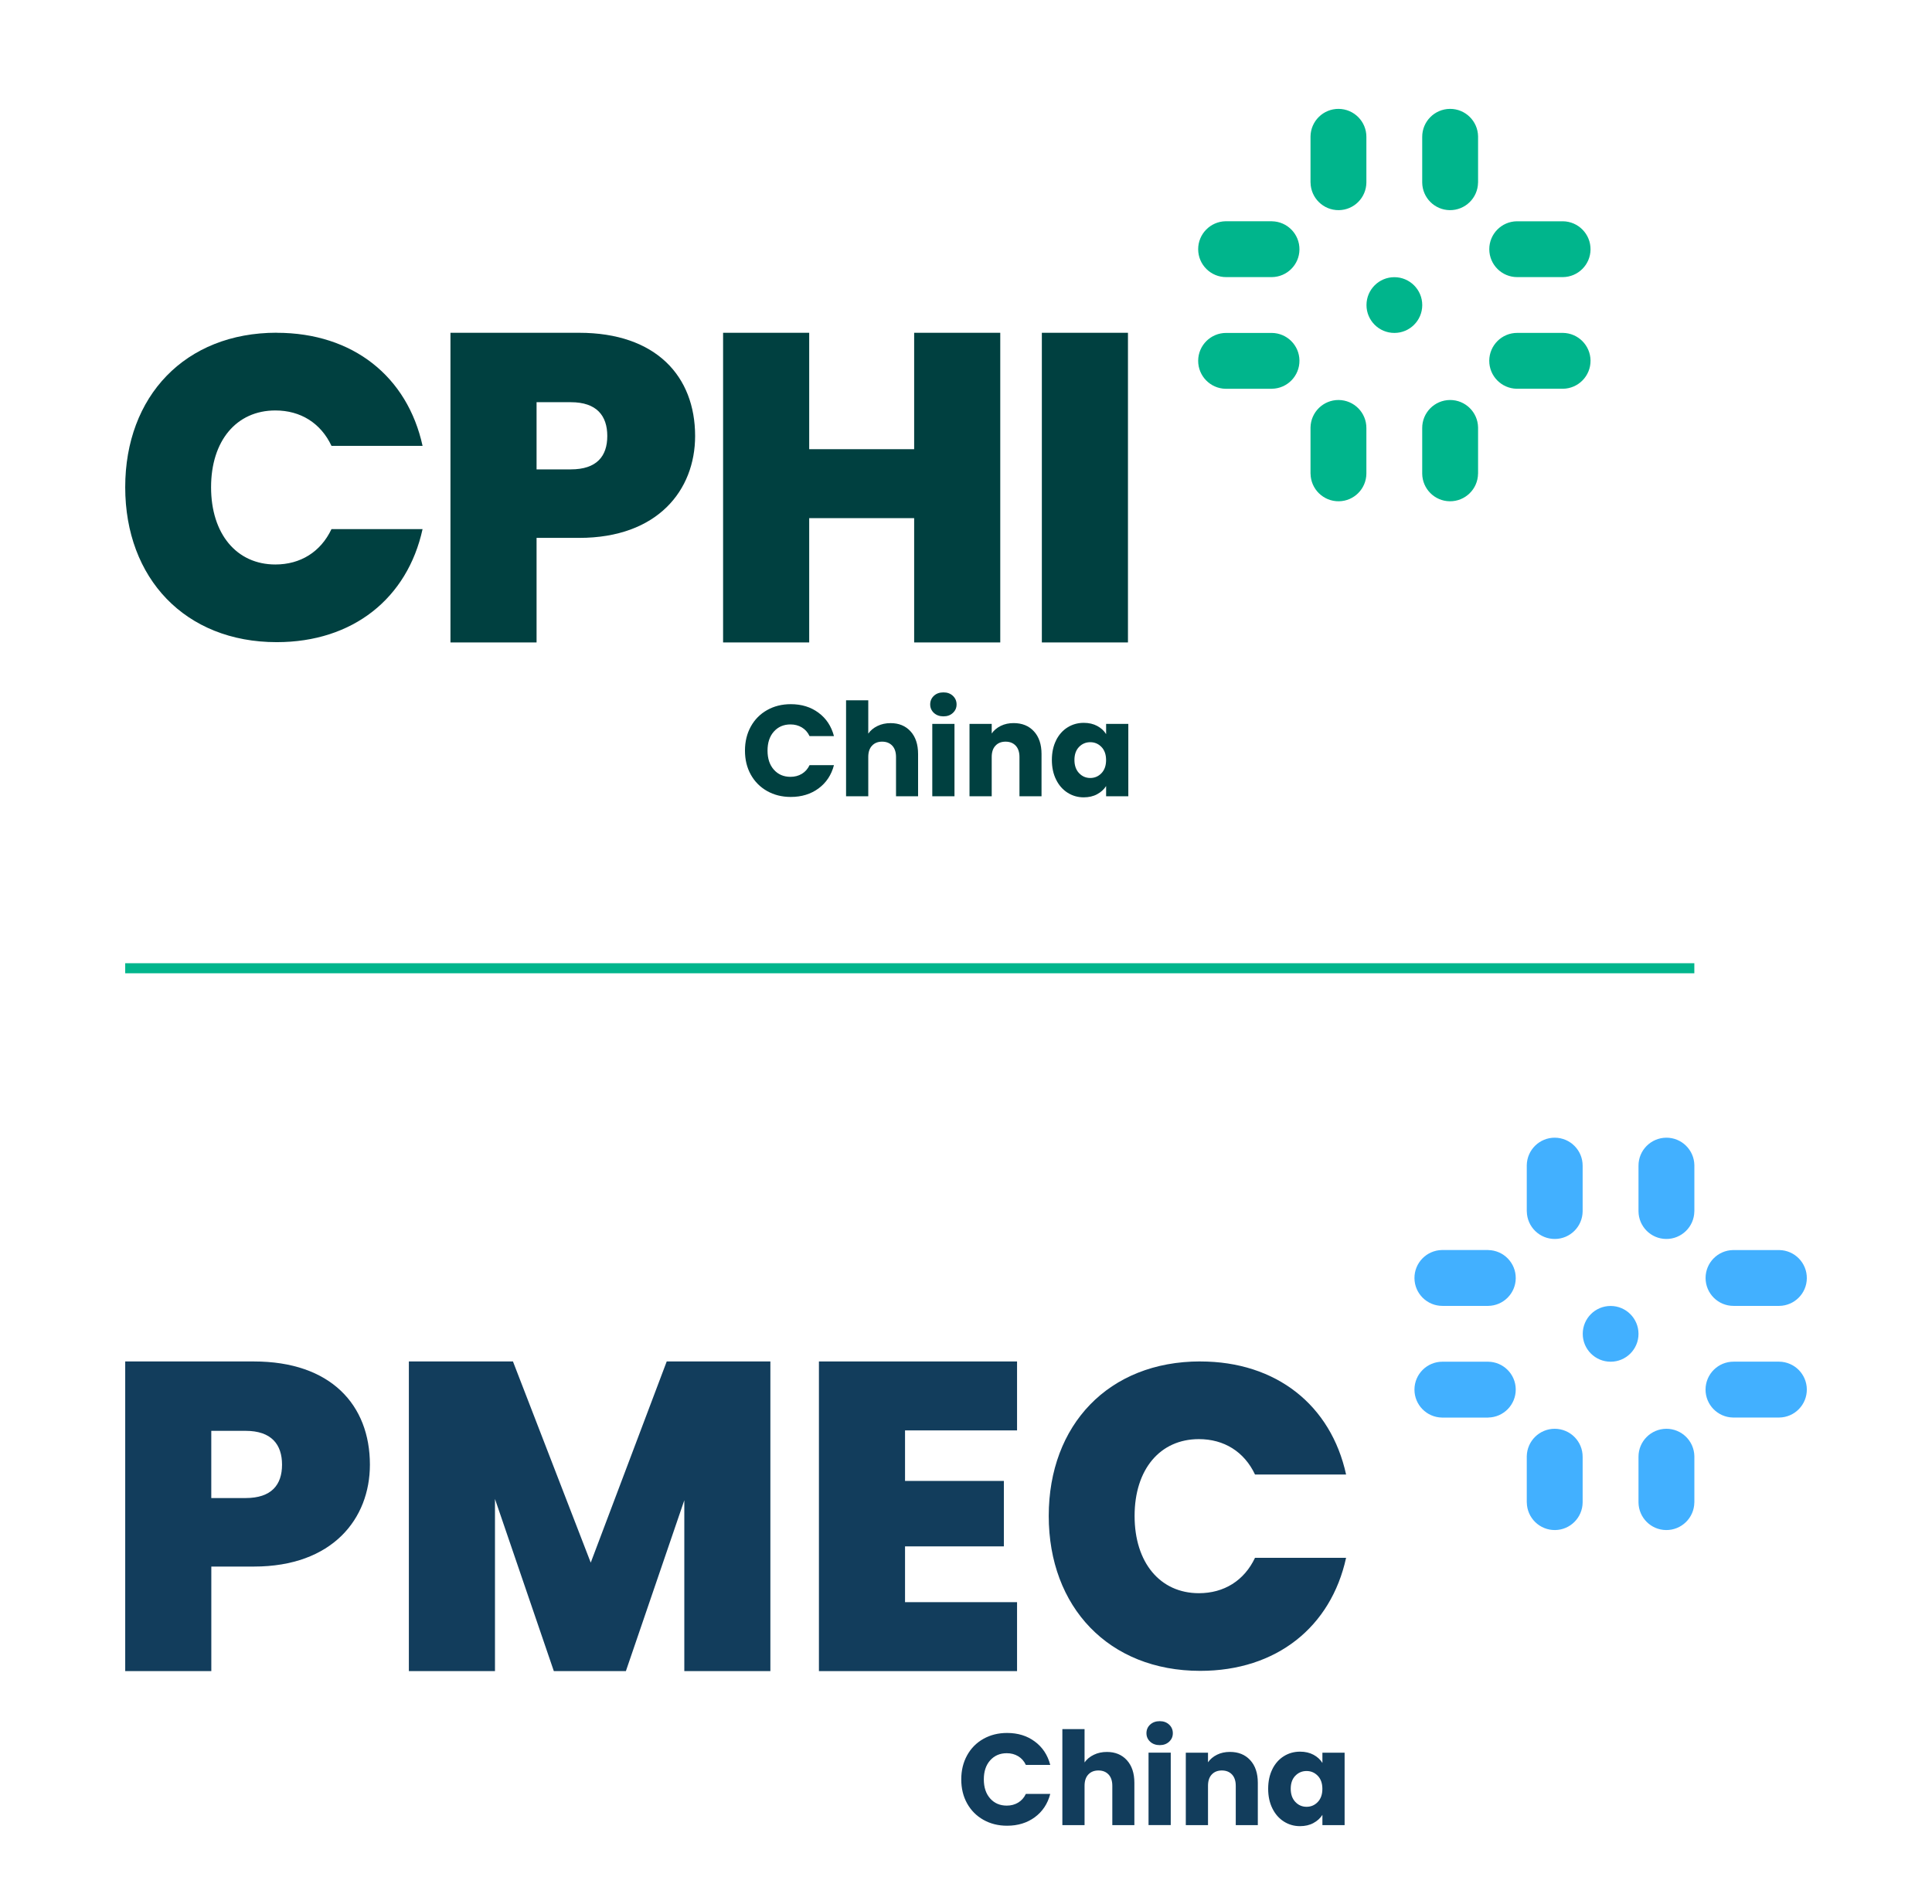 <?xml version="1.0" encoding="UTF-8"?><svg id="Layer_1" xmlns="http://www.w3.org/2000/svg" viewBox="0 0 536.03 528.23"><defs><style>.cls-1{fill:#004040;}.cls-2{fill:#00b58c;}.cls-3{fill:#123d5c;}.cls-4{fill:#42b0ff;}</style></defs><g><g><path class="cls-3" d="M68.13,415.67c7.19,0,10.12-3.66,10.12-9.26s-2.93-9.39-10.12-9.39h-9.51v18.65h9.51Zm2.32,19.01h-11.82v29.01h-23.89v-85.92h35.71c21.33,0,32.18,12.06,32.18,28.64,0,14.99-10.36,28.27-32.18,28.27"/><polygon class="cls-3" points="113.44 377.77 142.32 377.77 163.9 433.59 184.98 377.77 213.74 377.77 213.74 463.69 189.86 463.69 189.86 416.28 173.65 463.69 153.66 463.69 137.33 415.92 137.33 463.69 113.44 463.69 113.44 377.77"/><polygon class="cls-3" points="282.18 396.9 251.1 396.9 251.1 410.92 278.52 410.92 278.52 429.08 251.1 429.08 251.1 444.56 282.18 444.56 282.18 463.69 227.21 463.69 227.21 377.77 282.18 377.77 282.18 396.9"/><path class="cls-3" d="M333,377.77c21.19,0,36.28,12.21,40.47,31.37h-25.27c-2.99-6.35-8.62-9.82-15.57-9.82-10.78,0-17.84,8.38-17.84,21.32s7.07,21.43,17.84,21.43c6.95,0,12.57-3.47,15.57-9.82h25.27c-4.19,19.16-19.28,31.37-40.47,31.37-25.38,0-42.03-17.72-42.03-42.99s16.64-42.87,42.03-42.87"/></g><g><path class="cls-3" d="M268.32,487.06c1.08-1.96,2.59-3.48,4.52-4.57,1.93-1.09,4.12-1.64,6.57-1.64,3,0,5.57,.79,7.7,2.38,2.14,1.58,3.56,3.74,4.28,6.48h-6.77c-.5-1.06-1.22-1.86-2.14-2.41-.92-.55-1.97-.83-3.15-.83-1.9,0-3.43,.66-4.61,1.98-1.18,1.32-1.76,3.08-1.76,5.29s.59,3.97,1.76,5.29,2.71,1.98,4.61,1.98c1.18,0,2.23-.28,3.15-.83,.92-.55,1.64-1.36,2.14-2.41h6.77c-.72,2.74-2.15,4.89-4.28,6.46-2.14,1.57-4.7,2.36-7.7,2.36-2.45,0-4.64-.55-6.57-1.64-1.93-1.09-3.44-2.61-4.52-4.55-1.08-1.94-1.62-4.16-1.62-6.66s.54-4.72,1.62-6.68Z"/><path class="cls-3" d="M312.64,488.4c1.39,1.52,2.09,3.62,2.09,6.28v11.74h-6.12v-10.91c0-1.34-.35-2.39-1.04-3.13-.7-.74-1.63-1.12-2.81-1.12s-2.11,.37-2.81,1.12c-.7,.74-1.04,1.79-1.04,3.13v10.91h-6.16v-26.64h6.16v9.25c.62-.89,1.48-1.6,2.56-2.12,1.08-.53,2.29-.79,3.64-.79,2.3,0,4.15,.76,5.54,2.29Z"/><path class="cls-3" d="M319.11,483.28c-.68-.64-1.03-1.42-1.03-2.36s.34-1.76,1.03-2.39,1.57-.95,2.65-.95,1.93,.32,2.61,.95,1.03,1.43,1.03,2.39-.34,1.72-1.03,2.36-1.55,.95-2.61,.95-1.96-.32-2.65-.95Zm5.71,3.04v20.09h-6.16v-20.09h6.16Z"/><path class="cls-3" d="M346.87,488.4c1.4,1.52,2.11,3.62,2.11,6.28v11.74h-6.12v-10.91c0-1.34-.35-2.39-1.04-3.13-.7-.74-1.63-1.12-2.81-1.12s-2.11,.37-2.81,1.12c-.7,.74-1.04,1.79-1.04,3.13v10.91h-6.16v-20.09h6.16v2.66c.62-.89,1.46-1.59,2.52-2.11,1.06-.52,2.24-.77,3.56-.77,2.35,0,4.23,.76,5.63,2.29Z"/><path class="cls-3" d="M353.01,490.9c.78-1.56,1.84-2.76,3.19-3.6,1.34-.84,2.84-1.26,4.5-1.26,1.42,0,2.66,.29,3.73,.86,1.07,.58,1.89,1.33,2.47,2.27v-2.84h6.16v20.09h-6.16v-2.84c-.6,.94-1.43,1.69-2.5,2.27-1.07,.58-2.31,.86-3.73,.86-1.63,0-3.12-.43-4.46-1.28-1.34-.85-2.41-2.06-3.19-3.64-.78-1.57-1.17-3.39-1.17-5.45s.39-3.88,1.17-5.44Zm12.6,1.84c-.85-.89-1.89-1.33-3.11-1.33s-2.26,.44-3.11,1.31-1.28,2.08-1.28,3.62,.43,2.75,1.28,3.65c.85,.9,1.89,1.35,3.11,1.35s2.26-.44,3.11-1.33c.85-.89,1.28-2.1,1.28-3.64s-.43-2.75-1.28-3.64Z"/></g><path class="cls-4" d="M412.89,393.33c4.28-.06,7.7-3.57,7.65-7.85-.05-4.2-3.45-7.59-7.65-7.64h-12.66c-4.28-.02-7.77,3.43-7.79,7.71-.02,4.24,3.37,7.71,7.61,7.79h12.84Z"/><path class="cls-4" d="M412.89,346.86c4.28,.06,7.7,3.57,7.65,7.85-.05,4.2-3.45,7.59-7.65,7.64h-12.66c-4.28,.02-7.77-3.43-7.79-7.71-.02-4.24,3.37-7.71,7.61-7.79h12.84Z"/><path class="cls-4" d="M493.65,393.33c4.28-.06,7.7-3.57,7.65-7.85-.06-4.2-3.45-7.59-7.65-7.65h-12.66c-4.28-.02-7.76,3.43-7.79,7.71-.02,4.24,3.37,7.71,7.61,7.79h12.84Z"/><path class="cls-4" d="M493.65,346.86c4.28,.06,7.7,3.57,7.65,7.85-.05,4.2-3.45,7.59-7.65,7.64h-12.66c-4.28,.02-7.76-3.43-7.78-7.71-.02-4.24,3.37-7.7,7.61-7.78h12.83Z"/><path class="cls-4" d="M454.6,370.11c0,4.27-3.47,7.74-7.74,7.73-4.27,0-7.74-3.47-7.73-7.74,0-4.27,3.46-7.73,7.73-7.73,4.27,0,7.74,3.47,7.74,7.74"/><path class="cls-4" d="M423.61,336.13c.06,4.28,3.57,7.7,7.85,7.65,4.2-.05,7.59-3.45,7.64-7.65v-12.66c.02-4.28-3.43-7.76-7.71-7.79-4.24-.02-7.71,3.37-7.79,7.61v12.84Z"/><path class="cls-4" d="M470.09,336.13c-.06,4.28-3.57,7.7-7.85,7.65-4.2-.05-7.59-3.45-7.64-7.65v-12.66c-.02-4.28,3.43-7.76,7.71-7.79,4.24-.02,7.71,3.37,7.79,7.61v12.84Z"/><path class="cls-4" d="M423.61,416.9c.06,4.28,3.57,7.7,7.85,7.65,4.2-.05,7.59-3.45,7.64-7.65v-12.66c.02-4.28-3.43-7.76-7.71-7.79-4.24-.02-7.71,3.37-7.79,7.61v12.84Z"/><path class="cls-4" d="M470.09,416.9c-.06,4.28-3.57,7.7-7.85,7.65-4.2-.05-7.59-3.45-7.64-7.65v-12.66c-.02-4.28,3.43-7.76,7.71-7.79,4.24-.02,7.71,3.37,7.79,7.61v12.84Z"/></g><g><g><path class="cls-1" d="M208.31,201.6c1.08-1.96,2.59-3.48,4.52-4.57,1.93-1.09,4.12-1.64,6.57-1.64,3,0,5.57,.79,7.7,2.38,2.14,1.58,3.56,3.74,4.28,6.48h-6.77c-.5-1.06-1.22-1.86-2.14-2.41-.92-.55-1.97-.83-3.15-.83-1.9,0-3.43,.66-4.61,1.98s-1.76,3.08-1.76,5.29,.59,3.97,1.76,5.29c1.18,1.32,2.71,1.98,4.61,1.98,1.18,0,2.23-.28,3.15-.83,.92-.55,1.64-1.36,2.14-2.41h6.77c-.72,2.74-2.15,4.89-4.28,6.46-2.14,1.57-4.7,2.36-7.7,2.36-2.45,0-4.64-.55-6.57-1.64-1.93-1.09-3.44-2.61-4.52-4.55-1.08-1.94-1.62-4.16-1.62-6.66s.54-4.72,1.62-6.68Z"/><path class="cls-1" d="M252.63,202.93c1.39,1.52,2.09,3.62,2.09,6.28v11.74h-6.12v-10.91c0-1.34-.35-2.39-1.04-3.13-.7-.74-1.63-1.12-2.81-1.12s-2.11,.37-2.81,1.12c-.7,.74-1.04,1.79-1.04,3.13v10.91h-6.16v-26.64h6.16v9.25c.62-.89,1.48-1.6,2.56-2.12,1.08-.53,2.29-.79,3.64-.79,2.3,0,4.15,.76,5.54,2.29Z"/><path class="cls-1" d="M259.11,197.82c-.68-.64-1.03-1.42-1.03-2.36s.34-1.76,1.03-2.39c.68-.64,1.57-.95,2.65-.95s1.93,.32,2.61,.95c.68,.64,1.03,1.43,1.03,2.39s-.34,1.72-1.03,2.36c-.68,.64-1.55,.95-2.61,.95s-1.96-.32-2.65-.95Zm5.71,3.04v20.09h-6.16v-20.09h6.16Z"/><path class="cls-1" d="M286.86,202.93c1.4,1.52,2.11,3.62,2.11,6.28v11.74h-6.12v-10.91c0-1.34-.35-2.39-1.04-3.13-.7-.74-1.63-1.12-2.81-1.12s-2.11,.37-2.81,1.12c-.7,.74-1.04,1.79-1.04,3.13v10.91h-6.16v-20.09h6.16v2.66c.62-.89,1.46-1.59,2.52-2.11,1.06-.52,2.24-.77,3.56-.77,2.35,0,4.23,.76,5.63,2.29Z"/><path class="cls-1" d="M293,205.43c.78-1.56,1.84-2.76,3.19-3.6,1.34-.84,2.84-1.26,4.5-1.26,1.42,0,2.66,.29,3.73,.86,1.07,.58,1.89,1.33,2.47,2.27v-2.84h6.16v20.09h-6.16v-2.84c-.6,.94-1.43,1.69-2.5,2.27-1.07,.58-2.31,.86-3.73,.86-1.63,0-3.12-.43-4.46-1.28-1.34-.85-2.41-2.06-3.19-3.64-.78-1.57-1.17-3.39-1.17-5.45s.39-3.88,1.17-5.44Zm12.6,1.84c-.85-.89-1.89-1.33-3.11-1.33s-2.26,.44-3.11,1.31c-.85,.88-1.28,2.08-1.28,3.62s.43,2.75,1.28,3.65c.85,.9,1.89,1.35,3.11,1.35s2.26-.44,3.11-1.33c.85-.89,1.28-2.1,1.28-3.64s-.43-2.75-1.28-3.64Z"/></g><path class="cls-2" d="M352.88,107.87c4.28-.06,7.7-3.57,7.65-7.85-.05-4.2-3.45-7.59-7.65-7.64h-12.66c-4.28-.02-7.77,3.43-7.79,7.71-.02,4.24,3.37,7.71,7.61,7.79h12.84Z"/><path class="cls-2" d="M352.88,61.4c4.28,.06,7.7,3.57,7.65,7.85-.05,4.2-3.45,7.59-7.65,7.64h-12.66c-4.28,.02-7.77-3.43-7.79-7.71-.02-4.24,3.37-7.71,7.61-7.79h12.84Z"/><path class="cls-2" d="M433.64,107.87c4.28-.06,7.7-3.57,7.65-7.85-.06-4.2-3.45-7.59-7.65-7.65h-12.66c-4.28-.02-7.76,3.43-7.79,7.71-.02,4.24,3.37,7.71,7.61,7.79h12.84Z"/><path class="cls-2" d="M433.64,61.4c4.28,.06,7.7,3.57,7.65,7.85-.05,4.2-3.45,7.59-7.65,7.64h-12.66c-4.28,.02-7.76-3.43-7.78-7.71-.02-4.24,3.37-7.7,7.61-7.78h12.83Z"/><path class="cls-2" d="M394.6,84.65c0,4.27-3.47,7.74-7.74,7.73-4.27,0-7.74-3.47-7.73-7.74,0-4.27,3.46-7.73,7.73-7.73,4.27,0,7.74,3.47,7.74,7.74"/><path class="cls-2" d="M363.61,50.66c.06,4.28,3.57,7.7,7.85,7.65,4.2-.05,7.59-3.45,7.64-7.65v-12.66c.02-4.28-3.43-7.76-7.71-7.79-4.24-.02-7.71,3.37-7.79,7.61v12.84Z"/><path class="cls-2" d="M410.08,50.66c-.06,4.28-3.57,7.7-7.85,7.65-4.2-.05-7.59-3.45-7.64-7.65v-12.66c-.02-4.28,3.43-7.76,7.71-7.79,4.24-.02,7.71,3.37,7.79,7.61v12.84Z"/><path class="cls-2" d="M363.61,131.44c.06,4.28,3.57,7.7,7.85,7.65,4.2-.05,7.59-3.45,7.64-7.65v-12.66c.02-4.28-3.43-7.76-7.71-7.79-4.24-.02-7.71,3.37-7.79,7.61v12.84Z"/><path class="cls-2" d="M410.08,131.44c-.06,4.28-3.57,7.7-7.85,7.65-4.2-.05-7.59-3.45-7.64-7.65v-12.66c-.02-4.28,3.43-7.76,7.71-7.79,4.24-.02,7.71,3.37,7.79,7.61v12.84Z"/><path class="cls-1" d="M76.77,92.34c21.2,0,36.28,12.21,40.47,31.37h-25.27c-2.99-6.35-8.62-9.82-15.57-9.82-10.78,0-17.84,8.38-17.84,21.31s7.07,21.43,17.84,21.43c6.94,0,12.57-3.47,15.57-9.82h25.27c-4.19,19.16-19.28,31.37-40.47,31.37-25.39,0-42.03-17.72-42.03-42.99s16.64-42.87,42.03-42.87"/><path class="cls-1" d="M158.38,130.24c7.19,0,10.11-3.66,10.11-9.26s-2.92-9.38-10.11-9.38h-9.51v18.65h9.51Zm2.31,19.01h-11.82v29.01h-23.89V92.34h35.71c21.33,0,32.17,12.07,32.17,28.64,0,14.99-10.36,28.27-32.17,28.27"/><polygon class="cls-1" points="253.63 143.77 224.51 143.77 224.51 178.26 200.62 178.26 200.62 92.34 224.51 92.34 224.51 124.64 253.63 124.64 253.63 92.34 277.52 92.34 277.52 178.26 253.63 178.26 253.63 143.77"/><rect class="cls-1" x="289.06" y="92.34" width="23.89" height="85.92"/></g><rect class="cls-2" x="34.74" y="267.27" width="435.35" height="2.79"/></svg>